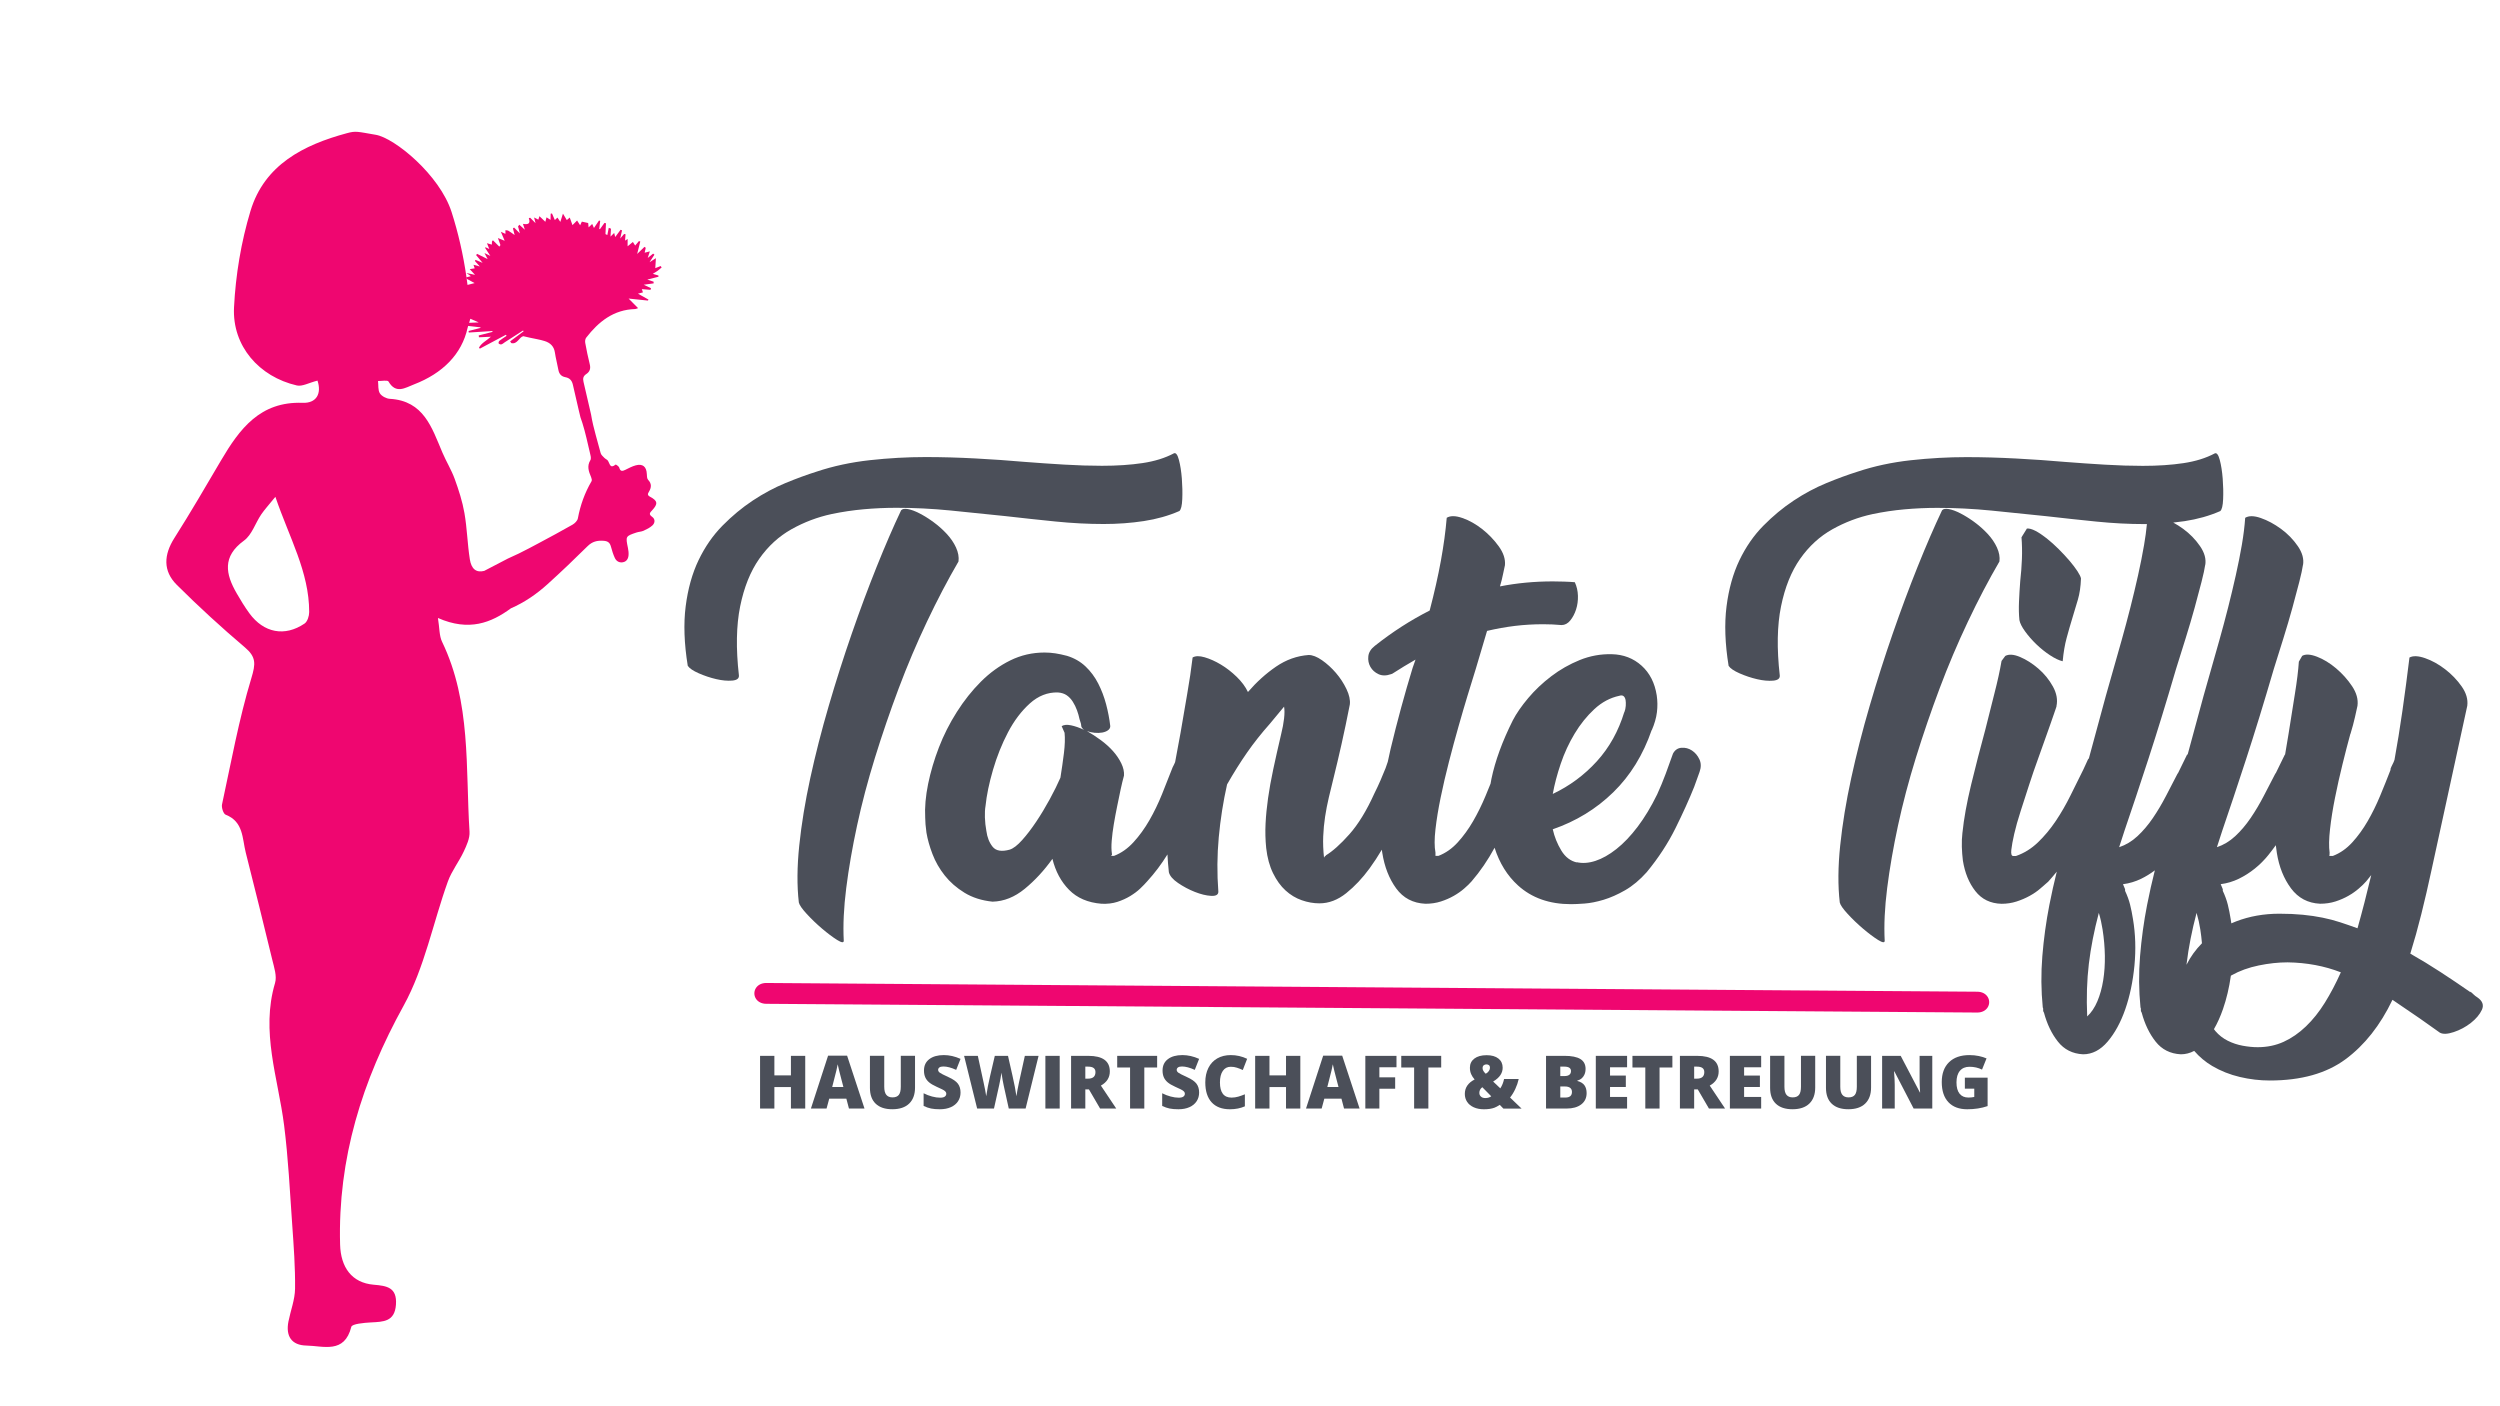 <?xml version="1.0" encoding="utf-8"?>
<!-- Generator: Adobe Illustrator 25.2.0, SVG Export Plug-In . SVG Version: 6.00 Build 0)  -->
<svg version="1.1" id="Ebene_1" xmlns="http://www.w3.org/2000/svg" xmlns:xlink="http://www.w3.org/1999/xlink" x="0px" y="0px"
	 viewBox="0 0 1366 768" style="enable-background:new 0 0 1366 768;" xml:space="preserve">
<style type="text/css">
	.st0{fill:#4B4F59;}
	.st1{fill:#EF0670;}
</style>
<g>
	<path class="st0" d="M471.92,278.26c5.91-0.53,11.89-0.8,17.95-0.8c9.69,0,19.54,0.49,29.54,1.48c10,0.99,20,2.01,30,3.07
		c9.24,1.06,18.37,2.04,27.38,2.95c9.01,0.91,17.76,1.36,26.25,1.36c7.57,0,14.88-0.53,21.93-1.6c7.04-1.07,13.52-2.9,19.43-5.49
		c0.91-0.76,1.44-2.94,1.59-6.52c0.15-3.59,0.07-7.32-0.23-11.22c-0.31-3.89-0.83-7.28-1.59-10.16c-0.76-2.88-1.67-4.09-2.73-3.64
		c-4.85,2.58-10.57,4.36-17.16,5.34c-6.59,0.99-13.98,1.48-22.16,1.48c-6.52,0-13.41-0.22-20.68-0.65
		c-7.27-0.43-14.62-0.94-22.04-1.52c-8.18-0.72-16.97-1.34-26.36-1.84c-9.39-0.5-18.48-0.76-27.27-0.76c-10,0-20.15,0.57-30.45,1.7
		c-10.3,1.14-20,3.22-29.09,6.25c-5.3,1.67-10.99,3.75-17.04,6.25c-6.06,2.5-12.01,5.68-17.84,9.54
		c-5.83,3.86-11.36,8.45-16.59,13.75c-5.23,5.3-9.58,11.59-13.07,18.86c-3.48,7.27-5.83,15.68-7.04,25.22
		c-1.21,9.54-0.83,20.38,1.14,32.5c0.91,1.36,2.92,2.73,6.02,4.09c3.11,1.36,6.29,2.43,9.54,3.18c3.26,0.76,6.17,1.02,8.75,0.8
		c2.57-0.23,3.78-1.17,3.64-2.84c-1.67-14.69-1.44-27.27,0.68-37.72c2.12-10.45,5.6-19.12,10.45-26.02
		c4.85-6.89,10.72-12.27,17.61-16.13c6.89-3.86,14.2-6.63,21.93-8.29C460.18,279.66,466.01,278.8,471.92,278.26z"/>
	<path class="st0" d="M523.73,306.78c0.3-2.42-0.15-4.96-1.36-7.61c-1.21-2.65-2.92-5.15-5.11-7.5c-2.2-2.35-4.58-4.47-7.16-6.36
		c-2.58-1.89-5.11-3.48-7.61-4.77c-2.5-1.29-4.66-2.08-6.48-2.39c-1.82-0.3-3.03-0.07-3.64,0.68c-4.24,8.94-8.67,19.17-13.29,30.68
		c-4.62,11.51-9.17,23.71-13.63,36.59c-4.47,12.88-8.67,26.06-12.61,39.54c-3.94,13.49-7.31,26.67-10.11,39.54
		c-2.8,12.88-4.81,25.15-6.02,36.81c-1.21,11.67-1.29,22.04-0.23,31.13c0.3,1.36,1.74,3.44,4.32,6.25c2.57,2.8,5.38,5.49,8.41,8.07
		c3.03,2.57,5.76,4.62,8.18,6.14c2.42,1.51,3.64,1.67,3.64,0.45c-0.45-8.49,0-18.1,1.36-28.86c1.36-10.75,3.33-22.12,5.91-34.09
		c2.57-11.97,5.83-24.31,9.77-37.04c3.94-12.73,8.26-25.34,12.95-37.84c4.69-12.5,9.85-24.66,15.45-36.47
		C512.07,327.91,517.82,316.93,523.73,306.78z"/>
	<path class="st0" d="M924.46,410.06c-1.74-1.14-3.64-1.63-5.68-1.48c-2.05,0.15-3.6,1.21-4.66,3.18
		c-1.21,3.49-2.54,7.16-3.98,11.02c-1.44,3.86-2.99,7.61-4.66,11.25c-3.33,6.82-6.9,12.73-10.68,17.72
		c-3.79,5-7.65,9.05-11.59,12.16c-3.94,3.11-7.77,5.27-11.48,6.48c-3.71,1.21-7.16,1.44-10.34,0.68l0.45,0.23
		c-3.64-0.76-6.55-2.95-8.75-6.59c-2.2-3.64-3.75-7.5-4.66-11.59c12.73-4.39,23.75-11.13,33.06-20.22
		c9.32-9.09,16.32-20.45,21.02-34.09v0.23c1.51-3.48,2.46-6.78,2.84-9.89c0.38-3.1,0.34-6.17-0.11-9.2
		c-1.06-6.82-3.83-12.23-8.29-16.25c-4.47-4.01-9.88-6.1-16.25-6.25c-6.06-0.15-11.89,0.91-17.5,3.18
		c-5.61,2.27-10.79,5.23-15.57,8.86c-4.77,3.64-8.98,7.61-12.61,11.93c-3.64,4.32-6.44,8.37-8.41,12.16
		c-5.76,11.51-9.66,22.2-11.7,32.04c-0.18,0.85-0.32,1.7-0.46,2.55c-0.88,2.2-1.79,4.41-2.72,6.65c-2.05,4.92-4.32,9.54-6.82,13.86
		c-2.5,4.32-5.3,8.18-8.41,11.59c-3.11,3.41-6.63,5.87-10.57,7.39h-1.59v-1.82c-0.61-3.18-0.61-7.42,0-12.73
		c0.6-5.3,1.55-11.1,2.84-17.38c1.29-6.28,2.8-12.8,4.54-19.54c1.74-6.74,3.48-13.18,5.23-19.32c1.74-6.14,3.37-11.7,4.89-16.7
		c1.51-5,2.73-8.94,3.64-11.82l0.91-2.95l6.14-20.68c5.15-1.21,10.23-2.12,15.23-2.73c5-0.6,10.15-0.91,15.45-0.91
		c1.67,0,3.33,0.04,5,0.11c1.67,0.08,3.33,0.19,5,0.34c1.82,0,3.41-0.83,4.77-2.5c1.36-1.67,2.42-3.67,3.18-6.02
		c0.76-2.35,1.1-4.85,1.02-7.5c-0.08-2.65-0.65-5.11-1.7-7.39c-1.52-0.15-3.52-0.26-6.02-0.34c-2.5-0.07-4.51-0.11-6.02-0.11
		c-10,0-19.62,0.91-28.86,2.73c0.76-2.57,1.32-4.85,1.7-6.82c0.38-1.97,0.72-3.56,1.02-4.77c0.3-3.33-0.83-6.78-3.41-10.34
		c-2.58-3.56-5.61-6.7-9.09-9.43c-3.49-2.73-7.08-4.73-10.79-6.02c-3.71-1.29-6.55-1.32-8.52-0.11c-0.61,7.27-1.67,15.08-3.18,23.41
		c-1.52,8.33-3.56,17.42-6.14,27.27c-10.45,5.3-20.45,11.74-30,19.32c-2.12,1.67-3.3,3.56-3.52,5.68c-0.23,2.12,0.15,4.05,1.14,5.79
		c0.99,1.74,2.46,3.07,4.43,3.98c1.97,0.91,4.24,0.91,6.82,0l0.68-0.23c2.12-1.36,4.24-2.69,6.36-3.98
		c2.12-1.29,4.24-2.53,6.36-3.75l-1.59,4.54c-4.4,14.39-8.41,29.16-12.04,44.31c-0.55,2.31-1.05,4.63-1.52,6.95l-1.21,3.5
		c-0.91,2.27-1.86,4.54-2.84,6.82c-0.99,2.27-2.08,4.62-3.3,7.04c-4.24,9.39-8.79,16.82-13.63,22.27
		c-4.85,5.45-9.17,9.32-12.95,11.59h0.23c-0.76,0.45-1.14,0.91-1.14,1.36c-0.45-4.24-0.61-8.18-0.45-11.82
		c0.15-3.64,0.49-7.19,1.02-10.68c0.53-3.48,1.21-7.01,2.05-10.57c0.83-3.56,1.78-7.46,2.84-11.7c1.21-4.85,2.57-10.64,4.09-17.38
		c1.51-6.74,3.03-13.97,4.54-21.7c0.3-2.42-0.31-5.23-1.82-8.41c-1.52-3.18-3.45-6.14-5.79-8.86c-2.35-2.73-4.89-5.03-7.61-6.93
		c-2.73-1.89-5.15-2.84-7.27-2.84c-6.36,0.45-12.31,2.58-17.84,6.36c-5.53,3.79-10.64,8.41-15.34,13.86
		c-1.36-2.88-3.41-5.64-6.14-8.29c-2.73-2.65-5.61-4.89-8.64-6.7c-3.03-1.82-5.99-3.14-8.86-3.98c-2.88-0.83-5.08-0.8-6.59,0.11
		c-0.76,6.36-1.74,12.99-2.95,19.88c-1.21,6.9-2.42,13.97-3.64,21.25c-1.05,5.38-2.03,10.72-2.97,16.04
		c-0.38,0.9-0.82,1.84-1.35,2.82c-1.82,4.7-3.75,9.58-5.79,14.66c-2.05,5.08-4.36,9.85-6.93,14.32c-2.58,4.47-5.45,8.45-8.64,11.93
		c-3.18,3.49-6.74,5.99-10.68,7.5h-1.59c0.45-0.45,0.6-0.83,0.45-1.14c-0.31-1.97-0.34-4.35-0.11-7.16c0.23-2.8,0.6-5.79,1.14-8.98
		c0.53-3.18,1.14-6.44,1.82-9.77c0.68-3.33,1.32-6.44,1.93-9.32c0.3-1.36,0.6-2.69,0.91-3.98c0.3-1.29,0.6-2.46,0.91-3.52
		c0.15-2.12-0.34-4.35-1.48-6.7c-1.14-2.35-2.65-4.58-4.54-6.7c-1.9-2.12-4.13-4.13-6.7-6.02c-2.58-1.89-5.08-3.52-7.5-4.89
		c1.21,0.45,2.57,0.76,4.09,0.91c1.51,0.15,2.92,0.11,4.2-0.11c1.29-0.23,2.35-0.64,3.18-1.25c0.83-0.6,1.25-1.36,1.25-2.27
		c-0.45-3.94-1.21-7.91-2.27-11.93c-1.06-4.01-2.5-7.8-4.32-11.36c-1.82-3.56-4.13-6.66-6.93-9.32c-2.8-2.65-6.17-4.58-10.11-5.79
		c-2.27-0.6-4.4-1.06-6.36-1.36c-1.97-0.3-3.94-0.45-5.91-0.45c-6.67,0-12.92,1.44-18.75,4.32c-5.83,2.88-11.17,6.74-16.02,11.59
		c-4.85,4.85-9.24,10.38-13.18,16.59c-3.94,6.21-7.19,12.65-9.77,19.32c-2.57,6.67-4.54,13.33-5.91,20
		c-1.36,6.67-1.89,12.8-1.59,18.41c0,2.12,0.23,4.85,0.68,8.18c0.61,3.64,1.7,7.54,3.29,11.7c1.59,4.17,3.83,8.07,6.7,11.7
		c2.88,3.64,6.48,6.78,10.79,9.43c4.32,2.65,9.43,4.28,15.34,4.89c6.21-0.15,12.08-2.5,17.61-7.04c5.53-4.54,10.57-10,15.11-16.36
		c1.67,6.82,4.69,12.46,9.09,16.93c4.39,4.47,10.3,7.01,17.72,7.61c3.18,0.15,6.06-0.19,8.64-1.02c2.57-0.83,4.92-1.9,7.04-3.18
		c2.12-1.29,3.94-2.65,5.45-4.09c1.51-1.44,2.8-2.76,3.86-3.98c4.13-4.52,7.81-9.42,11.05-14.68c0.15,3.18,0.41,6.41,0.77,9.68
		c0.45,1.97,2.12,3.94,5,5.91c2.88,1.97,5.94,3.6,9.2,4.89c3.26,1.29,6.21,2.01,8.86,2.16c2.65,0.15,3.98-0.61,3.98-2.27
		c-0.76-10-0.68-19.92,0.23-29.77c0.91-9.85,2.42-19.46,4.54-28.86c3.64-6.36,7.27-12.16,10.91-17.38
		c3.64-5.23,7.8-10.49,12.5-15.79l7.73-9.32c0.3,1.67,0.3,3.83,0,6.48c-0.31,2.65-0.83,5.49-1.59,8.52
		c-1.67,7.12-3.11,13.52-4.32,19.2c-1.21,5.68-2.16,10.95-2.84,15.79c-0.68,4.85-1.14,9.47-1.36,13.86
		c-0.23,4.4-0.11,8.86,0.34,13.41c0.6,5.3,1.85,9.88,3.75,13.75c1.89,3.86,4.16,7.01,6.82,9.43c2.65,2.42,5.6,4.2,8.86,5.34
		c3.26,1.14,6.48,1.7,9.66,1.7c5.15,0,10.03-1.86,14.66-5.57c4.62-3.71,8.86-8.22,12.73-13.52c2.44-3.35,4.66-6.76,6.7-10.22
		c0.07,0.53,0.13,1.08,0.23,1.59c1.21,7.73,3.75,14.24,7.61,19.54c3.86,5.3,9.2,8.1,16.02,8.41c3.03,0,5.83-0.42,8.41-1.25
		c2.57-0.83,4.92-1.86,7.04-3.07c2.12-1.21,4.01-2.53,5.68-3.98c1.67-1.44,3.03-2.76,4.09-3.98c4.65-5.39,8.83-11.51,12.54-18.33
		c2.67,8.4,6.93,15.27,12.8,20.6c7.5,6.82,17.16,10.23,28.97,10.23c1.82,0,4.28-0.11,7.39-0.34c3.1-0.23,6.55-0.91,10.34-2.04
		c3.78-1.14,7.73-2.88,11.82-5.23c4.09-2.35,8.03-5.64,11.82-9.89c6.36-7.73,11.59-15.71,15.68-23.97
		c4.09-8.26,7.5-15.79,10.23-22.61l2.95-8.18c0.91-2.57,0.87-4.89-0.11-6.93C927.56,412.79,926.2,411.2,924.46,410.06z
		 M852.77,417.33c1.97-5.83,4.51-11.32,7.61-16.47c3.1-5.15,6.7-9.62,10.79-13.41c4.09-3.78,8.64-6.21,13.63-7.27
		c1.82-0.6,2.95,0.15,3.41,2.27c0.15,0.91,0.19,1.97,0.11,3.18c-0.08,1.21-0.34,2.43-0.8,3.64v-0.23
		c-3.18,10.45-8.18,19.43-15,26.93c-6.82,7.5-14.85,13.45-24.09,17.84C849.36,428.66,850.8,423.17,852.77,417.33z M585.2,396.31
		c-2.2-0.45-3.9-0.3-5.11,0.45l1.59,3.64c0.3,3.03,0.19,6.7-0.34,11.02c-0.53,4.32-1.18,8.83-1.93,13.52
		c-1.52,3.49-3.45,7.39-5.79,11.7c-2.35,4.32-4.81,8.41-7.39,12.27c-2.58,3.86-5.15,7.24-7.73,10.11c-2.58,2.88-4.85,4.62-6.82,5.23
		c-4.4,1.21-7.5,0.68-9.32-1.59c-1.82-2.27-2.95-5.15-3.41-8.64c-0.45-2.42-0.72-4.89-0.8-7.39c-0.08-2.5,0.04-4.58,0.34-6.25
		c0.6-5.91,1.97-12.5,4.09-19.77c2.12-7.27,4.85-14.09,8.18-20.45c3.33-6.36,7.31-11.62,11.93-15.79c4.62-4.16,9.73-6.17,15.34-6.02
		c1.97,0.15,3.6,0.68,4.89,1.59c1.29,0.91,2.39,2.08,3.29,3.52c0.91,1.44,1.67,2.99,2.27,4.66c0.6,1.67,1.06,3.26,1.36,4.77
		c0.15,0.61,0.34,1.21,0.57,1.82c0.23,0.61,0.34,1.14,0.34,1.59c0,0.91,0.53,1.74,1.59,2.5C589.78,397.6,587.39,396.77,585.2,396.31
		z"/>
	<path class="st0" d="M1092.5,306.78c0.3-2.42-0.15-4.96-1.36-7.61c-1.21-2.65-2.92-5.15-5.11-7.5c-2.2-2.35-4.58-4.47-7.16-6.36
		c-2.58-1.89-5.11-3.48-7.61-4.77c-2.5-1.29-4.66-2.08-6.48-2.39c-1.82-0.3-3.03-0.07-3.64,0.68c-4.24,8.94-8.67,19.17-13.29,30.68
		c-4.62,11.51-9.17,23.71-13.63,36.59c-4.47,12.88-8.67,26.06-12.61,39.54c-3.94,13.49-7.31,26.67-10.11,39.54
		c-2.8,12.88-4.81,25.15-6.02,36.81c-1.21,11.67-1.29,22.04-0.23,31.13c0.3,1.36,1.74,3.44,4.32,6.25c2.57,2.8,5.38,5.49,8.41,8.07
		c3.03,2.57,5.76,4.62,8.18,6.14c2.42,1.51,3.64,1.67,3.64,0.45c-0.45-8.49,0-18.1,1.36-28.86c1.36-10.75,3.33-22.12,5.91-34.09
		c2.57-11.97,5.83-24.31,9.77-37.04c3.94-12.73,8.26-25.34,12.95-37.84c4.69-12.5,9.85-24.66,15.45-36.47
		C1080.83,327.91,1086.59,316.93,1092.5,306.78z"/>
	<path class="st0" d="M1103.86,317.46c-0.31,3.94-0.53,7.73-0.68,11.36c-0.15,3.64-0.08,6.97,0.23,10c0.3,1.67,1.32,3.71,3.07,6.14
		c1.74,2.42,3.79,4.77,6.14,7.04c2.35,2.27,4.85,4.28,7.5,6.02c2.65,1.74,4.96,2.84,6.93,3.29c0.45-4.85,1.17-9.09,2.16-12.73
		c0.98-3.64,2.01-7.19,3.07-10.68c1.06-3.48,2.08-6.89,3.07-10.23c0.98-3.33,1.55-7.19,1.7-11.59c-0.15-0.91-0.8-2.23-1.93-3.98
		c-1.14-1.74-2.58-3.64-4.32-5.68c-1.74-2.05-3.71-4.16-5.91-6.36c-2.2-2.19-4.4-4.16-6.59-5.91c-2.2-1.74-4.24-3.1-6.14-4.09
		c-1.9-0.98-3.45-1.4-4.66-1.25l-2.95,4.77c0.3,3.79,0.38,7.73,0.23,11.82C1104.61,309.51,1104.31,313.52,1103.86,317.46z"/>
	<path class="st0" d="M1353.58,544.93c-0.76-0.45-1.44-0.99-2.05-1.59c-0.61-0.61-1.21-1.14-1.82-1.59l0.23,0.45
		c-5.45-3.79-10.91-7.46-16.36-11.02c-5.45-3.56-10.99-6.93-16.59-10.11c2.12-6.82,4.13-14.01,6.02-21.59
		c1.89-7.58,3.75-15.6,5.57-24.09l19.54-89.76c0.45-3.48-0.57-7.01-3.07-10.57c-2.5-3.56-5.53-6.7-9.09-9.43
		c-3.56-2.73-7.2-4.73-10.91-6.02c-3.71-1.29-6.55-1.4-8.52-0.34c-1.21,10-2.5,19.73-3.86,29.2c-1.36,9.47-2.81,18.37-4.32,26.7
		c-0.31,0.91-0.68,1.78-1.14,2.61c-0.45,0.83-0.83,1.7-1.14,2.61h0.23c-1.82,4.7-3.75,9.51-5.79,14.43
		c-2.05,4.92-4.32,9.54-6.82,13.86c-2.5,4.32-5.3,8.18-8.41,11.59c-3.11,3.41-6.63,5.87-10.57,7.39h-2.04c0.15,0,0.23-0.6,0.23-1.82
		c-0.45-3.18-0.38-7.46,0.23-12.84c0.6-5.38,1.51-11.1,2.73-17.16c1.21-6.06,2.57-12.16,4.09-18.29c1.51-6.14,2.95-11.7,4.32-16.7
		v0.23c1.06-3.48,1.89-6.59,2.5-9.32c0.6-2.73,1.06-4.77,1.36-6.14c0.45-3.48-0.53-7.04-2.95-10.68c-2.43-3.64-5.34-6.89-8.75-9.77
		c-3.41-2.88-6.9-5-10.45-6.36c-3.56-1.36-6.25-1.51-8.07-0.45l-1.82,3.18c-0.31,4.7-1.02,10.57-2.16,17.61
		c-1.14,7.04-2.31,14.43-3.52,22.16c-0.63,3.62-1.23,7.27-1.83,10.93c-0.08,0.06-0.15,0.13-0.21,0.21l-5,10.23v-0.23
		c-2.12,4.09-4.28,8.26-6.48,12.5c-2.2,4.24-4.58,8.26-7.16,12.04c-2.58,3.79-5.38,7.08-8.41,9.89c-3.03,2.8-6.36,4.81-10,6.02
		l2.95-9.09c3.94-11.51,8.26-24.46,12.95-38.86c4.69-14.39,9.77-30.9,15.22-49.54c1.67-5.3,3.41-10.87,5.23-16.7
		c1.82-5.83,3.44-11.36,4.89-16.59c1.44-5.23,2.69-9.92,3.75-14.09c1.06-4.16,1.74-7.31,2.04-9.43v0.23
		c0.6-3.33-0.34-6.82-2.84-10.45c-2.5-3.64-5.57-6.78-9.2-9.43c-3.64-2.65-7.31-4.62-11.02-5.91c-3.71-1.29-6.55-1.32-8.52-0.11
		c-0.31,4.54-0.91,9.47-1.82,14.77c-0.91,5.3-2.01,10.83-3.3,16.59c-1.29,5.76-2.69,11.63-4.2,17.61
		c-1.52,5.99-3.11,11.93-4.77,17.84l-8.64,30.45l-8.67,31.94c-0.17,0.08-0.31,0.19-0.42,0.33l-5,10.23v-0.23
		c-2.12,4.09-4.28,8.26-6.48,12.5c-2.2,4.24-4.58,8.26-7.16,12.04c-2.58,3.79-5.38,7.08-8.41,9.89c-3.03,2.8-6.36,4.81-10,6.02
		l2.95-9.09c3.94-11.51,8.26-24.46,12.95-38.86c4.69-14.39,9.77-30.9,15.22-49.54c1.67-5.3,3.41-10.87,5.23-16.7
		c1.82-5.83,3.44-11.36,4.89-16.59c1.44-5.23,2.69-9.92,3.75-14.09c1.06-4.16,1.74-7.31,2.04-9.43v0.23
		c0.6-3.33-0.34-6.82-2.84-10.45c-2.5-3.64-5.57-6.78-9.2-9.43c-1.8-1.31-3.61-2.45-5.42-3.43c2.1-0.22,4.18-0.47,6.23-0.78
		c7.04-1.07,13.52-2.9,19.43-5.49c0.91-0.76,1.44-2.94,1.59-6.52c0.15-3.59,0.07-7.32-0.23-11.22c-0.31-3.89-0.83-7.28-1.59-10.16
		c-0.76-2.88-1.67-4.09-2.73-3.64c-4.85,2.58-10.57,4.36-17.16,5.34c-6.59,0.99-13.98,1.48-22.16,1.48
		c-6.52,0-13.41-0.22-20.68-0.65c-7.27-0.43-14.62-0.94-22.04-1.52c-8.18-0.72-16.97-1.34-26.36-1.84
		c-9.39-0.5-18.48-0.76-27.27-0.76c-10,0-20.15,0.57-30.45,1.7c-10.3,1.14-20,3.22-29.09,6.25c-5.3,1.67-10.99,3.75-17.04,6.25
		c-6.06,2.5-12.01,5.68-17.84,9.54c-5.83,3.86-11.36,8.45-16.59,13.75c-5.23,5.3-9.58,11.59-13.07,18.86
		c-3.48,7.27-5.83,15.68-7.04,25.22c-1.21,9.54-0.83,20.38,1.14,32.5c0.91,1.36,2.92,2.73,6.02,4.09c3.11,1.36,6.29,2.43,9.54,3.18
		c3.26,0.76,6.17,1.02,8.75,0.8c2.57-0.23,3.79-1.17,3.64-2.84c-1.67-14.69-1.44-27.27,0.68-37.72c2.12-10.45,5.6-19.12,10.45-26.02
		c4.85-6.89,10.72-12.27,17.61-16.13c6.89-3.86,14.2-6.63,21.93-8.29c5.76-1.21,11.59-2.08,17.5-2.61c5.91-0.53,11.89-0.8,17.95-0.8
		c9.69,0,19.54,0.49,29.54,1.48c10,0.99,20,2.01,30,3.07c9.24,1.06,18.37,2.04,27.38,2.95c9.01,0.91,17.76,1.36,26.25,1.36
		c0.44,0,0.87-0.02,1.31-0.02c-0.34,3.58-0.85,7.37-1.54,11.39c-0.91,5.3-2.01,10.83-3.29,16.59c-1.29,5.76-2.69,11.63-4.2,17.61
		c-1.52,5.99-3.11,11.93-4.77,17.84l-8.64,30.45l-9.28,34.21c-0.2,0.14-0.37,0.32-0.49,0.56l-2.5,5.45
		c-2.27,4.54-4.62,9.28-7.04,14.2c-2.43,4.92-5.11,9.58-8.07,13.98c-2.95,4.4-6.21,8.29-9.77,11.7c-3.56,3.41-7.54,5.87-11.93,7.39
		H1100c-0.91,0-1.25-1.1-1.02-3.3c0.23-2.19,0.76-5.11,1.59-8.75c0.83-3.64,2.01-7.8,3.52-12.5c1.51-4.69,3.07-9.5,4.66-14.43
		c1.59-4.92,3.26-9.77,5-14.54c1.74-4.77,3.3-9.13,4.66-13.07c0.6-1.67,1.25-3.48,1.93-5.45c0.68-1.97,1.29-3.71,1.82-5.23
		c0.53-1.51,0.94-2.73,1.25-3.64c0.3-0.91,0.38-1.21,0.23-0.91c0.76-3.48,0.11-7.08-1.93-10.79c-2.05-3.71-4.7-6.97-7.95-9.77
		c-3.26-2.8-6.59-4.92-10-6.36c-3.41-1.44-6.1-1.63-8.07-0.57l-2.04,2.73c-0.91,5.3-2.2,11.17-3.86,17.61
		c-1.67,6.44-3.33,13.07-5,19.88c-2.73,10-5.3,20-7.73,30c-2.42,10-4.01,18.79-4.77,26.36v-0.23c-0.3,2.73-0.42,5.38-0.34,7.95
		c0.08,2.58,0.27,5.08,0.57,7.5c1.06,6.67,3.33,12.24,6.82,16.7c3.49,4.47,8.26,6.78,14.32,6.93c2.88,0,5.6-0.42,8.18-1.25
		c2.57-0.83,4.96-1.86,7.16-3.07c2.19-1.21,4.13-2.53,5.79-3.98c1.67-1.44,3.1-2.69,4.32-3.75c1.6-1.77,3.17-3.61,4.72-5.51
		c-1.5,6.03-2.86,12.07-4.04,18.12c-1.82,9.32-3.1,18.67-3.86,28.06c-0.76,9.39-0.68,18.71,0.23,27.95c0,0.15,0.04,0.26,0.11,0.34
		c0.08,0.07,0.11,0.19,0.11,0.34v1.36l0.45,0.91c1.67,6.21,4.2,11.48,7.61,15.79c3.41,4.32,7.99,6.63,13.75,6.93
		c5,0,9.47-2.31,13.41-6.93c3.94-4.62,7.16-10.53,9.66-17.72c2.5-7.2,4.16-15.15,5-23.86c0.83-8.71,0.57-17.16-0.8-25.34
		c-0.45-2.88-0.99-5.53-1.59-7.95c-0.61-2.42-1.52-4.92-2.73-7.5v-0.91l-1.14-2.73c3.48-0.45,6.78-1.44,9.89-2.95
		c2.64-1.29,5.14-2.84,7.51-4.62c-1.57,6.26-2.99,12.53-4.22,18.83c-1.82,9.32-3.1,18.67-3.86,28.06
		c-0.76,9.39-0.68,18.71,0.23,27.95c0,0.15,0.04,0.26,0.11,0.34c0.08,0.07,0.11,0.19,0.11,0.34v1.36l0.45,0.91
		c1.67,6.21,4.2,11.48,7.61,15.79c3.41,4.32,7.99,6.63,13.75,6.93c2.58,0,5.02-0.63,7.32-1.86c2.84,3.28,6.11,6.03,9.83,8.23
		c4.62,2.73,9.66,4.73,15.11,6.02c5.45,1.29,10.91,1.93,16.36,1.93c17.12,0,30.9-3.86,41.36-11.59
		c10.45-7.73,19.01-18.56,25.68-32.5l15,10.23l10.91,7.73c1.67,0.91,4.2,0.8,7.61-0.34c3.41-1.14,6.51-2.8,9.32-5
		c2.8-2.2,4.81-4.58,6.02-7.16C1357.29,549.17,1356.46,546.89,1353.58,544.93z M1149.19,535.61c-0.68,4.24-1.74,8.07-3.18,11.48
		c-1.44,3.41-3.29,6.17-5.57,8.29c-0.45-10.3-0.15-19.88,0.91-28.75c1.06-8.86,2.88-18.14,5.45-27.84c0.91,3.03,1.59,6.06,2.05,9.09
		c0.76,4.85,1.17,9.62,1.25,14.32C1150.17,526.9,1149.87,531.37,1149.19,535.61z M1202.25,507.89c0.39,2.52,0.69,5.03,0.9,7.51
		c-3.46,3.49-6.27,7.41-8.45,11.75c0.02-0.17,0.04-0.35,0.06-0.52c1.06-8.86,2.88-18.14,5.45-27.84
		C1201.11,501.83,1201.79,504.86,1202.25,507.89z M1270.3,547.88c-3.11,5-6.55,9.32-10.34,12.95c-3.79,3.64-7.84,6.44-12.16,8.41
		c-4.32,1.97-9.05,2.95-14.2,2.95c-2.57,0-5.3-0.27-8.18-0.8c-2.88-0.53-5.6-1.44-8.18-2.73c-2.57-1.29-4.81-3.03-6.7-5.23
		c-0.3-0.35-0.58-0.72-0.84-1.1c1.87-3.24,3.52-6.88,4.93-10.94c1.95-5.62,3.39-11.71,4.32-18.26c0.15-0.09,0.29-0.18,0.44-0.26
		c4.32-2.42,9.24-4.2,14.77-5.34c5.53-1.14,10.79-1.7,15.79-1.7c10.45,0.15,20.15,1.97,29.09,5.45
		C1276.32,537.35,1273.4,542.88,1270.3,547.88z M1288.14,507.21c-3.33-1.21-6.52-2.31-9.54-3.3c-3.03-0.99-6.21-1.82-9.54-2.5
		c-3.33-0.68-6.93-1.21-10.79-1.59c-3.86-0.38-8.14-0.57-12.84-0.57c-8.48,0-16.36,1.4-23.63,4.2c-0.88,0.34-1.75,0.7-2.6,1.07
		c-0.11-0.78-0.22-1.55-0.35-2.32c-0.45-2.88-0.99-5.53-1.59-7.95c-0.61-2.42-1.52-4.92-2.73-7.5v-0.91l-1.14-2.73
		c3.48-0.45,6.78-1.44,9.89-2.95c3.1-1.51,6.02-3.37,8.75-5.57c2.73-2.19,5.19-4.66,7.39-7.39c1.44-1.79,2.8-3.59,4.08-5.38
		c0.15,1.51,0.34,2.93,0.57,4.25c1.21,7.58,3.79,14.01,7.73,19.32c3.94,5.3,9.24,8.1,15.91,8.41c3.03,0,5.83-0.42,8.41-1.25
		c2.57-0.83,4.92-1.86,7.04-3.07c2.12-1.21,4.01-2.53,5.68-3.98c1.67-1.44,3.03-2.76,4.09-3.98l2.73-3.41
		C1293.21,488.42,1290.71,498.12,1288.14,507.21z"/>
</g>
<path class="st1" d="M1086.19,544.92c-1.09-1.92-3.2-3.03-5.8-3.05l-661.64-4.77c-0.02,0-0.04,0-0.07,0c-2.56,0-4.66,1.08-5.76,2.96
	c-0.97,1.65-0.98,3.71-0.04,5.37c1.09,1.92,3.2,3.03,5.8,3.05l661.64,4.77c0.02,0,0.04,0,0.07,0c2.56,0,4.66-1.08,5.76-2.96
	C1087.12,548.65,1087.13,546.59,1086.19,544.92z"/>
<g>
	<path class="st0" d="M439.98,605.71h-7.82v-11.74h-9.04v11.74h-7.82v-28.79h7.82v10.67h9.04v-10.67h7.82V605.71z"/>
	<path class="st0" d="M463.87,605.71l-1.42-5.4h-9.36l-1.46,5.4h-8.55l9.39-28.91h10.38l9.51,28.91H463.87z M460.83,593.93
		l-1.24-4.73c-0.29-1.05-0.64-2.41-1.05-4.08c-0.41-1.67-0.69-2.86-0.82-3.58c-0.12,0.67-0.35,1.77-0.7,3.31
		c-0.35,1.54-1.12,4.56-2.31,9.08H460.83z"/>
	<path class="st0" d="M499.97,576.91v17.33c0,3.77-1.07,6.69-3.2,8.75c-2.13,2.07-5.21,3.1-9.23,3.1c-3.93,0-6.94-1-9.05-3.01
		c-2.11-2.01-3.16-4.9-3.16-8.67v-17.51h7.82v16.9c0,2.04,0.38,3.51,1.14,4.43c0.76,0.92,1.88,1.38,3.37,1.38
		c1.59,0,2.74-0.46,3.46-1.37c0.72-0.91,1.07-2.41,1.07-4.48v-16.86H499.97z"/>
	<path class="st0" d="M524.84,596.96c0,1.79-0.45,3.37-1.36,4.76c-0.91,1.39-2.21,2.46-3.92,3.23c-1.71,0.77-3.71,1.15-6.01,1.15
		c-1.92,0-3.53-0.13-4.83-0.4c-1.3-0.27-2.65-0.74-4.06-1.41v-6.93c1.48,0.76,3.03,1.36,4.63,1.78c1.6,0.43,3.07,0.64,4.41,0.64
		c1.16,0,2-0.2,2.54-0.6c0.54-0.4,0.81-0.92,0.81-1.55c0-0.39-0.11-0.74-0.33-1.03c-0.22-0.3-0.56-0.59-1.04-0.9
		c-0.48-0.3-1.76-0.92-3.83-1.85c-1.88-0.85-3.29-1.68-4.22-2.48c-0.94-0.8-1.63-1.72-2.09-2.76c-0.45-1.04-0.68-2.26-0.68-3.68
		c0-2.65,0.96-4.72,2.9-6.2c1.93-1.48,4.58-2.23,7.96-2.23c2.98,0,6.02,0.69,9.12,2.07l-2.38,6.01c-2.69-1.23-5.02-1.85-6.97-1.85
		c-1.01,0-1.75,0.18-2.21,0.53c-0.46,0.35-0.69,0.79-0.69,1.32c0,0.56,0.29,1.07,0.88,1.52c0.58,0.45,2.17,1.26,4.76,2.44
		c2.48,1.12,4.2,2.31,5.17,3.59C524.36,593.41,524.84,595.02,524.84,596.96z"/>
	<path class="st0" d="M560.39,605.71h-9.2l-2.76-12.55c-0.13-0.53-0.34-1.57-0.62-3.13c-0.28-1.56-0.49-2.87-0.62-3.92
		c-0.11,0.85-0.28,1.91-0.51,3.18c-0.24,1.27-0.47,2.43-0.7,3.5c-0.23,1.06-1.19,5.37-2.87,12.92h-9.2l-7.13-28.79h7.5l3.13,14.44
		c0.71,3.19,1.19,5.73,1.46,7.62c0.17-1.34,0.48-3.16,0.92-5.46c0.44-2.3,0.85-4.2,1.23-5.71l2.54-10.89h7.21l2.46,10.89
		c0.42,1.75,0.85,3.76,1.28,6.05c0.43,2.28,0.72,3.99,0.87,5.12c0.17-1.46,0.64-3.98,1.4-7.58l3.19-14.48h7.5L560.39,605.71z"/>
	<path class="st0" d="M571.2,605.71v-28.79h7.82v28.79H571.2z"/>
	<path class="st0" d="M593.02,595.23v10.48h-7.78v-28.79h9.43c7.83,0,11.74,2.84,11.74,8.51c0,3.34-1.63,5.92-4.88,7.74l8.39,12.55
		h-8.82l-6.11-10.48H593.02z M593.02,589.38h1.46c2.72,0,4.08-1.2,4.08-3.6c0-1.98-1.33-2.97-4-2.97h-1.54V589.38z"/>
	<path class="st0" d="M625.25,605.71h-7.78v-22.43h-7.03v-6.36h21.82v6.36h-7.01V605.71z"/>
	<path class="st0" d="M655.2,596.96c0,1.79-0.45,3.37-1.36,4.76c-0.91,1.39-2.21,2.46-3.92,3.23c-1.71,0.77-3.71,1.15-6.01,1.15
		c-1.92,0-3.53-0.13-4.83-0.4c-1.3-0.27-2.65-0.74-4.06-1.41v-6.93c1.48,0.76,3.03,1.36,4.63,1.78c1.6,0.43,3.07,0.64,4.41,0.64
		c1.16,0,2-0.2,2.54-0.6c0.54-0.4,0.81-0.92,0.81-1.55c0-0.39-0.11-0.74-0.33-1.03c-0.22-0.3-0.56-0.59-1.04-0.9
		c-0.48-0.3-1.76-0.92-3.83-1.85c-1.88-0.85-3.29-1.68-4.22-2.48c-0.94-0.8-1.63-1.72-2.09-2.76c-0.45-1.04-0.68-2.26-0.68-3.68
		c0-2.65,0.96-4.72,2.9-6.2c1.93-1.48,4.58-2.23,7.96-2.23c2.98,0,6.02,0.69,9.12,2.07l-2.38,6.01c-2.69-1.23-5.02-1.85-6.97-1.85
		c-1.01,0-1.75,0.18-2.21,0.53c-0.46,0.35-0.69,0.79-0.69,1.32c0,0.56,0.29,1.07,0.88,1.52c0.58,0.45,2.17,1.26,4.76,2.44
		c2.48,1.12,4.2,2.31,5.17,3.59C654.72,593.41,655.2,595.02,655.2,596.96z"/>
	<path class="st0" d="M672.47,582.88c-1.85,0-3.3,0.76-4.33,2.27c-1.04,1.52-1.56,3.61-1.56,6.27c0,5.54,2.11,8.31,6.32,8.31
		c1.27,0,2.51-0.18,3.7-0.53c1.19-0.35,2.4-0.78,3.6-1.28v6.58c-2.4,1.06-5.12,1.6-8.15,1.6c-4.35,0-7.68-1.26-10-3.78
		c-2.32-2.52-3.48-6.16-3.48-10.93c0-2.98,0.56-5.6,1.68-7.86c1.12-2.26,2.74-3.99,4.84-5.21c2.11-1.21,4.59-1.82,7.43-1.82
		c3.11,0,6.09,0.68,8.92,2.03l-2.38,6.13c-1.06-0.5-2.13-0.92-3.19-1.26C674.84,583.05,673.7,582.88,672.47,582.88z"/>
	<path class="st0" d="M710.5,605.71h-7.82v-11.74h-9.04v11.74h-7.82v-28.79h7.82v10.67h9.04v-10.67h7.82V605.71z"/>
	<path class="st0" d="M734.39,605.71l-1.42-5.4h-9.36l-1.46,5.4h-8.55l9.39-28.91h10.38l9.51,28.91H734.39z M731.36,593.93
		l-1.24-4.73c-0.29-1.05-0.64-2.41-1.05-4.08c-0.41-1.67-0.69-2.86-0.82-3.58c-0.12,0.67-0.35,1.77-0.7,3.31
		c-0.35,1.54-1.12,4.56-2.31,9.08H731.36z"/>
	<path class="st0" d="M753.68,605.71h-7.66v-28.79h17.02v6.24h-9.35v5.49h8.63v6.24h-8.63V605.71z"/>
	<path class="st0" d="M780.46,605.71h-7.78v-22.43h-7.03v-6.36h21.82v6.36h-7.01V605.71z"/>
	<path class="st0" d="M821.43,605.71l-1.95-2.01c-1.18,0.75-2.15,1.26-2.91,1.55c-0.76,0.28-1.6,0.5-2.54,0.64
		c-0.94,0.14-2.01,0.22-3.22,0.22c-2.07,0-3.91-0.35-5.5-1.06c-1.6-0.71-2.82-1.7-3.66-2.97c-0.85-1.27-1.27-2.72-1.27-4.35
		c0-3.44,1.79-6.07,5.36-7.9c-0.81-0.92-1.45-1.89-1.9-2.92c-0.45-1.03-0.68-2.2-0.68-3.5c0-2.1,0.81-3.77,2.43-5
		c1.62-1.23,3.85-1.85,6.69-1.85c2.77,0,4.93,0.61,6.47,1.84c1.54,1.23,2.31,2.9,2.31,5.01c0,1.46-0.42,2.81-1.25,4.05
		c-0.83,1.24-2.15,2.41-3.95,3.5l3.92,3.72c0.98-1.51,1.67-3.22,2.05-5.12h8c-0.39,1.81-1.01,3.63-1.86,5.45
		c-0.85,1.82-1.8,3.38-2.87,4.68l6.3,6.05H821.43z M808.31,597.16c0,0.83,0.3,1.5,0.89,2.03c0.59,0.53,1.37,0.79,2.34,0.79
		c0.75,0,1.4-0.1,1.97-0.3c0.56-0.2,1-0.42,1.3-0.67l-4.88-4.96C808.85,594.85,808.31,595.89,808.31,597.16z M814.12,583.39
		c0-0.64-0.19-1.11-0.56-1.39c-0.37-0.28-0.84-0.42-1.41-0.42c-0.55,0-1.03,0.16-1.45,0.49c-0.41,0.33-0.62,0.85-0.62,1.58
		c0,0.98,0.58,2,1.73,3.05c0.75-0.42,1.32-0.92,1.71-1.51C813.92,584.61,814.12,584.01,814.12,583.39z"/>
	<path class="st0" d="M844.76,576.91h10.04c3.91,0,6.82,0.58,8.71,1.74c1.9,1.16,2.85,2.97,2.85,5.43c0,1.61-0.41,2.99-1.24,4.14
		c-0.83,1.14-1.92,1.88-3.27,2.21v0.2c1.79,0.47,3.08,1.26,3.88,2.36c0.8,1.1,1.2,2.53,1.2,4.29c0,2.61-0.98,4.67-2.94,6.17
		c-1.96,1.5-4.64,2.26-8.03,2.26h-11.21V576.91z M852.54,587.96h2.34c1.12,0,1.98-0.23,2.59-0.69c0.61-0.46,0.92-1.14,0.92-2.05
		c0-1.61-1.22-2.42-3.66-2.42h-2.19V587.96z M852.54,593.65v6.05h2.74c2.43,0,3.64-1.02,3.64-3.07c0-0.96-0.32-1.69-0.97-2.21
		c-0.65-0.51-1.59-0.77-2.83-0.77H852.54z"/>
	<path class="st0" d="M889.04,605.71h-17.09v-28.79h17.09v6.24h-9.32v4.53h8.63v6.24h-8.63v5.44h9.32V605.71z"/>
	<path class="st0" d="M906.78,605.71H899v-22.43h-7.03v-6.36h21.82v6.36h-7.01V605.71z"/>
	<path class="st0" d="M925.69,595.23v10.48h-7.78v-28.79h9.43c7.83,0,11.74,2.84,11.74,8.51c0,3.34-1.63,5.92-4.88,7.74l8.39,12.55
		h-8.82l-6.11-10.48H925.69z M925.69,589.38h1.46c2.72,0,4.08-1.2,4.08-3.6c0-1.98-1.33-2.97-4-2.97h-1.54V589.38z"/>
	<path class="st0" d="M962.3,605.71h-17.09v-28.79h17.09v6.24h-9.32v4.53h8.63v6.24h-8.63v5.44h9.32V605.71z"/>
	<path class="st0" d="M991.83,576.91v17.33c0,3.77-1.07,6.69-3.2,8.75c-2.13,2.07-5.21,3.1-9.23,3.1c-3.93,0-6.94-1-9.05-3.01
		c-2.11-2.01-3.16-4.9-3.16-8.67v-17.51h7.82v16.9c0,2.04,0.38,3.51,1.14,4.43c0.76,0.92,1.88,1.38,3.37,1.38
		c1.59,0,2.74-0.46,3.46-1.37c0.72-0.91,1.07-2.41,1.07-4.48v-16.86H991.83z"/>
	<path class="st0" d="M1022.35,576.91v17.33c0,3.77-1.07,6.69-3.2,8.75c-2.13,2.07-5.21,3.1-9.23,3.1c-3.93,0-6.94-1-9.05-3.01
		c-2.11-2.01-3.16-4.9-3.16-8.67v-17.51h7.82v16.9c0,2.04,0.38,3.51,1.14,4.43c0.76,0.92,1.88,1.38,3.37,1.38
		c1.59,0,2.74-0.46,3.46-1.37c0.72-0.91,1.07-2.41,1.07-4.48v-16.86H1022.35z"/>
	<path class="st0" d="M1055.81,605.71h-10.2l-10.52-20.29h-0.18c0.25,3.19,0.37,5.63,0.37,7.31v12.98h-6.89v-28.79h10.16
		l10.48,20.01h0.12c-0.18-2.9-0.28-5.23-0.28-6.99v-13.02h6.93V605.71z"/>
	<path class="st0" d="M1073.6,588.85h12.43v15.52c-3.37,1.16-7.08,1.73-11.13,1.73c-4.44,0-7.87-1.29-10.29-3.86
		c-2.42-2.57-3.63-6.24-3.63-11.01c0-4.65,1.33-8.26,3.98-10.85c2.65-2.59,6.37-3.88,11.15-3.88c1.81,0,3.52,0.17,5.13,0.51
		c1.61,0.34,3.01,0.77,4.2,1.3l-2.46,6.11c-2.07-1.02-4.35-1.54-6.83-1.54c-2.27,0-4.03,0.74-5.27,2.22
		c-1.24,1.48-1.86,3.59-1.86,6.33c0,2.69,0.56,4.74,1.68,6.15c1.12,1.41,2.74,2.12,4.85,2.12c1.16,0,2.22-0.11,3.19-0.33v-4.51
		h-5.14V588.85z"/>
</g>
<path class="st1" d="M359.38,147.92c0.75-0.55,1.44-1.2,2.15-1.8c-0.19-0.25-0.37-0.51-0.56-0.76c-0.94,0.37-1.87,0.74-2.92,1.16
	c0.11-1.79,0.21-3.41,0.34-5.46c-1.18,0.75-2.15,1.37-3.48,2.21c1.06-1.64,1.87-2.87,2.67-4.11c-0.23-0.2-0.47-0.39-0.7-0.59
	c-0.91,0.73-1.82,1.45-2.97,2.38c0.43-1.3,0.74-2.25,1.18-3.6c-1.28,0.33-2.02,0.52-2.85,0.73c0.22-1.01,0.41-1.85,0.59-2.69
	c-0.23-0.17-0.46-0.34-0.69-0.51c-1.17,1.14-2.35,2.29-3.99,3.88c0.67-2.68,1.18-4.74,1.7-6.8c-0.25-0.08-0.49-0.15-0.74-0.23
	c-0.67,0.8-1.34,1.6-2.04,2.44c-0.47-0.72-0.84-1.29-1.27-1.95c-1.01,0.83-1.81,1.48-2.87,2.35c0-1.55,0.01-2.67,0.01-4.01
	c-0.66,0.43-1.07,0.7-1.41,0.92c0.1-1.25,0.18-2.36,0.27-3.47c-0.26-0.06-0.51-0.12-0.77-0.18c-0.65,0.76-1.3,1.52-2.14,2.5
	c0.39-1.73,0.69-3.1,0.99-4.47c-0.26-0.1-0.53-0.2-0.79-0.31c-0.92,1.24-1.84,2.49-2.94,3.97c-0.2-0.79-0.35-1.36-0.57-2.23
	c-0.76,0.76-1.29,1.29-2,1.99c0.1-1.67,0.18-3,0.26-4.32c-0.4-0.16-0.81-0.32-1.21-0.48c-0.26,1.31-0.52,2.62-0.78,3.93
	c-0.34-0.16-0.68-0.32-1.02-0.48c0.09-1.98,0.18-3.96,0.27-5.94c-0.27-0.06-0.54-0.12-0.82-0.18c-0.83,1.14-1.65,2.29-2.48,3.43
	c-0.13-0.07-0.25-0.14-0.38-0.2c0.17-1.44,0.34-2.88,0.52-4.31c-0.21-0.08-0.42-0.17-0.63-0.25c-0.9,1.33-1.8,2.66-2.78,4.1
	c-0.33-0.76-0.6-1.38-0.96-2.21c-0.75,0.71-1.31,1.23-1.96,1.86c-0.11-1.15-0.2-2.03-0.23-2.37c-1.43-0.31-2.4-0.53-3.46-0.76
	c-0.31,0.65-0.66,1.39-0.94,1.99c-0.56-0.89-1.11-1.75-1.66-2.6c-0.82,0.81-1.63,1.61-2.53,2.51c-0.45-1.27-0.94-2.63-1.48-4.13
	c-0.71,0.61-1.15,0.98-1.61,1.38c-0.64-1.08-1.17-1.95-2.11-3.52c-0.63,2-1.01,3.2-1.43,4.52c-0.58-0.86-1.03-1.53-1.58-2.36
	c-0.58,0.55-1,0.95-1.42,1.35c-0.56-1.3-1.06-2.46-1.56-3.62c-0.24,0.05-0.48,0.11-0.72,0.16c-0.02,1.08-0.05,2.15-0.07,3.36
	c-0.81-0.51-1.42-0.9-2.2-1.39c-0.25,0.94-0.43,1.65-0.64,2.45c-1.12-1.07-2.07-1.97-3.22-3.08c-0.3,0.91-0.46,1.42-0.61,1.89
	c-0.71-0.36-1.32-0.67-2.32-1.18c0.34,1.32,0.56,2.17,0.8,3.09c-1.02-1.02-1.98-1.98-2.93-2.93c-0.25,0.05-0.51,0.11-0.76,0.16
	c1.18,3.44-0.76,3.57-3.19,3.17c0.36,1.11,0.62,1.92,1.04,3.21c-1.27-1.15-2.14-1.95-3.02-2.74c-0.23,0.3-0.46,0.6-0.7,0.9
	c0.31,1.2,0.62,2.39,0.99,3.84c-1.21-1.22-2.19-2.21-3.17-3.2c-0.21,0.16-0.41,0.32-0.62,0.48c0.25,0.98,0.5,1.96,0.93,3.61
	c-1.5-1.05-2.41-1.77-3.4-2.33c-0.46-0.26-1.08-0.21-1.64-0.31c0.01,0.53,0.03,1.07,0.03,1.6c0,0.14-0.06,0.28-0.08,0.38
	c-0.58-0.27-1.17-0.54-2.43-1.12c0.84,2,1.38,3.28,2.07,4.92c-1.23-0.5-2.1-0.85-3.68-1.5c0.61,1.72,0.99,2.78,1.37,3.85
	c-0.2,0.29-0.41,0.57-0.61,0.85c-1.17-1.16-2.34-2.33-3.5-3.49c-0.17,0.23-0.35,0.46-0.52,0.7c-0.02,0.55-0.04,1.1-0.07,1.68
	c-0.77-0.22-1.46-0.41-2.66-0.76c0.52,1.3,0.87,2.16,1.29,3.2c-0.79-0.38-1.42-0.69-2.05-0.99c-0.09,0.11-0.18,0.22-0.26,0.34
	c0.88,1.34,1.75,2.68,2.87,4.38c-1.19-0.58-1.89-0.92-3.21-1.56c0.73,1.4,1.13,2.16,1.73,3.31c-2.16-1.07-3.96-1.97-5.76-2.86
	c-0.18,0.22-0.36,0.45-0.54,0.67c1.07,1.28,2.14,2.56,3.56,4.25c-1.62-0.68-2.75-1.15-3.88-1.63c-0.11,0.2-0.23,0.4-0.34,0.6
	c0.84,0.94,1.68,1.89,2.68,3.01c-1.23-0.33-2.16-0.59-3.46-0.94c0.32,0.93,0.49,1.44,0.66,1.95c-0.79,0.13-1.53,0.25-2.7,0.44
	c1.06,1.14,1.8,1.94,2.89,3.13c-1.95-0.43-3.33-0.73-4.71-1.03c0.82,0.58,1.63,1.16,2.45,1.74c-0.79,0.2-1.58,0.41-2.41,0.63
	c0.04,0.27,0.08,0.54,0.12,0.82c1.31,0.7,2.75,1.48,4.33,2.33c-1.4,0.36-2.66,0.68-3.89,1c-0.14-1.11-0.28-2.22-0.44-3.33
	c-0.04-0.02-0.09-0.05-0.13-0.07l-0.02-0.74c0.01,0,0.02,0,0.03-0.01c-0.01-0.07-0.02-0.14-0.03-0.21l0-0.16l-0.02,0
	c-1.73-11.97-4.44-23.88-8.09-35.29c-6.51-20.33-31.17-40.47-41.41-42.21c-10.23-1.75-10.85-2.21-15.76-0.89
	c-23.68,6.39-45.08,17.22-52.71,42.49c-5.12,16.96-8.12,35-9,52.7c-1.05,21.12,13.73,37.92,34.33,42.66
	c2.95,0.68,6.54-1.45,11.28-2.65c2.41,7.28-0.71,12.42-8.12,12.14c-23.23-0.87-34.44,14.25-44.58,31.46
	c-8.37,14.22-16.66,28.5-25.5,42.42c-5.8,9.15-6.31,17.98,1.32,25.57c11.92,11.87,24.37,23.28,37.2,34.16
	c6.23,5.29,5.93,8.96,3.53,16.87c-6.82,22.53-11.02,45.86-16.01,68.93c-0.37,1.73,0.73,5.15,1.98,5.64
	c9.77,3.81,9.03,12.93,10.97,20.66c4.91,19.52,9.8,39.05,14.51,58.63c1,4.14,2.62,8.91,1.51,12.66c-7.92,26.63,1.67,51.9,4.94,77.71
	c2.29,18.06,3.18,36.32,4.45,54.5c0.81,11.6,1.69,23.25,1.54,34.86c-0.08,5.97-2.42,11.9-3.61,17.87
	c-1.58,7.94,1.64,13.01,9.79,13.17c9.35,0.18,20.8,4.66,24.56-10.23c0.41-1.63,6.95-2.21,10.69-2.41c6.8-0.36,13.05-0.35,13.7-9.72
	c0.66-9.4-4.92-10.27-12.13-10.88c-12.09-1.02-18.05-9.59-18.39-21.94c-1.29-47.02,12.04-89.48,34.7-130.52
	c11.44-20.73,16.04-45.2,24.17-67.82c2.06-5.75,6.04-10.78,8.66-16.36c1.59-3.39,3.41-7.29,3.19-10.84
	c-2.23-34.98,0.94-70.75-14.99-103.8c-1.6-3.31-1.37-7.51-2.27-13.03c17.01,7.5,29.11,2.61,39.9-5.29
	c7.39-3.22,13.97-7.74,19.92-13.12c7.48-6.76,14.77-13.72,21.93-20.81c2.57-2.55,5.27-3.2,8.71-2.96c2.35,0.16,3.47,1,4.06,3.16
	c0.58,2.14,1.22,4.29,2.16,6.28c0.81,1.71,2.42,2.68,4.41,2.29c2.05-0.4,2.92-2,3.06-3.89c0.1-1.31-0.08-2.67-0.34-3.96
	c-1.3-6.36-1.33-6.38,4.67-8.4c1.25-0.42,2.67-0.42,3.86-0.96c1.7-0.77,3.46-1.64,4.82-2.88c1.48-1.35,1.66-3.43-0.06-4.68
	c-2-1.45-1.44-2.15-0.04-3.64c3.28-3.5,3-5.18-1.14-7.37c-1.65-0.88-1.27-1.66-0.61-2.78c1.34-2.26,1.57-4.33-0.46-6.47
	c-0.66-0.69-0.67-2.13-0.72-3.24c-0.18-3.96-2.25-5.71-6.05-4.68c-1.98,0.54-3.85,1.54-5.7,2.46c-1.61,0.8-2.7,0.97-3.31-1.2
	c-0.21-0.73-1.84-1.8-1.98-1.69c-3.02,2.48-3.15-0.44-4.14-2.02c-0.44-0.69-1.42-1.02-2.02-1.65c-0.76-0.79-1.76-1.61-2.01-2.58
	c-0.83-3.24-1.77-6.47-2.65-9.7c-1.03-3.77-1.98-7.56-2.6-11.41c-0.31-1.38-0.63-2.75-0.95-4.13c-1.05-4.58-2.11-9.15-3.18-13.72
	c-0.46-1.95-0.08-3.2,1.58-4.29c1.91-1.26,2.42-3.02,1.84-5.31c-0.97-3.85-1.76-7.75-2.47-11.66c-0.16-0.9-0.03-2.15,0.5-2.83
	c6.81-8.81,14.99-15.34,26.79-15.67c0.37-0.01,0.73-0.22,1.59-0.5c-1.69-1.7-3.11-3.14-5.19-5.23c3.91,0.41,7.24,0.75,10.57,1.1
	c0.1-0.18,0.19-0.37,0.29-0.55c-1.82-1.02-3.64-2.04-5.74-3.22c1.09-0.28,1.86-0.48,2.71-0.7c-0.22-0.65-0.39-1.15-0.6-1.79
	c1.71,0.15,3.23,0.28,4.74,0.41c0.09-0.3,0.19-0.6,0.28-0.9c-1.27-0.61-2.55-1.21-3.98-1.9c1.99-0.27,3.7-0.51,5.42-0.75
	c-0.01-0.31-0.02-0.61-0.03-0.92c-0.93-0.3-1.85-0.61-3.44-1.13c2.5-0.64,4.3-1.11,6.09-1.57c0.01-0.22,0.02-0.44,0.02-0.66
	c-0.93-0.28-1.86-0.56-3.1-0.93C357.71,148.99,358.58,148.5,359.38,147.92z M166.4,340.72c-10.84,7.34-22.3,5.1-30.15-5.63
	c-2.53-3.45-4.75-7.14-6.9-10.85c-6.13-10.59-7.99-20.16,3.97-28.86c4.3-3.12,6.18-9.5,9.38-14.24c1.85-2.74,4.13-5.18,7.77-9.68
	c7.59,22.35,18.47,40.98,18.47,62.96C168.95,336.57,167.99,339.65,166.4,340.72z M257,174.16c1.5,0.66,3.02,1.32,4.58,2
	c-1.8,0.08-3.54,0.15-5.25,0.23L257,174.16z M322.37,247.57c0.26,1.09,0.65,2.49,0.39,3.44c-0.04,0.15-0.1,0.29-0.17,0.41
	c-2.04,3.32-0.88,6.25,0.4,9.31c0.28,0.67,0.54,1.69,0.23,2.21c-3.7,6.33-6.13,13.08-7.47,20.3c-0.24,1.3-1.67,2.72-2.92,3.44
	c-6.04,3.47-12.2,6.75-18.34,10.04c-3.65,1.96-7.31,3.91-11.03,5.73c-1.96,0.96-3.96,1.85-5.95,2.75l-12.95,6.74
	c-4.36,1.1-7.01-1.06-7.84-6.32c-1.32-8.37-1.49-16.93-2.95-25.28c-1.1-6.33-3.11-12.56-5.31-18.63c-1.81-4.98-4.66-9.57-6.74-14.46
	c-5.76-13.53-10.13-28.26-28.72-29.33c-1.93-0.11-4.48-1.45-5.45-3.02c-1.09-1.76-0.73-4.43-0.99-6.71c1.97,0.05,5.2-0.63,5.72,0.27
	c4.07,7.02,9.17,3.4,13.87,1.6c15.76-6.06,26.17-16.55,29.35-30.92l0.31-1.05c2.24,0.25,4.48,0.51,6.72,0.76
	c-0.01,0.11-0.02,0.22-0.02,0.33c-2.16,0.56-4.32,1.11-6.48,1.67c0.04,0.28,0.07,0.56,0.11,0.85c4.3-0.27,8.61-0.55,12.91-0.82
	c0.01,0.16,0.02,0.31,0.04,0.47c-2.5,0.64-5.01,1.29-7.51,1.93c0.04,0.34,0.08,0.68,0.11,1.02c2.06-0.1,4.12-0.2,6.55-0.31
	c-2.42,2.17-5.17,3.41-6.53,5.97c0.15,0.18,0.31,0.37,0.47,0.55c4.75-2.53,9.5-5.06,14.25-7.59c0.12,0.2,0.23,0.4,0.35,0.6
	c-1.32,0.89-2.68,1.73-3.92,2.71c-0.33,0.26-0.58,1.18-0.39,1.43c0.27,0.36,1.06,0.64,1.5,0.5c0.7-0.21,1.28-0.79,1.92-1.2
	c3.31-2.13,6.61-4.25,9.92-6.38c0.1,0.15,0.19,0.3,0.29,0.44c-2.45,1.83-4.9,3.67-7.35,5.5c0.2,0.31,0.39,0.63,0.59,0.94
	c3.33,0.86,4.28-3.22,6.57-3.77c1.35,0.31,2.44,0.57,3.54,0.81c2.72,0.61,5.5,1.02,8.15,1.85c2.98,0.94,5.09,2.81,5.59,6.22
	c0.46,3.17,1.32,6.29,1.89,9.45c0.41,2.26,1.55,3.65,3.87,4.08c2.3,0.43,3.56,1.78,4.09,4.19c0.99,4.51,2.04,9.01,3.11,13.5
	c0.34,1.42,0.67,2.83,1.02,4.25c0.37,1.03,0.72,2.07,1.06,3.12C319.92,236.56,321.07,242.09,322.37,247.57z"/>
</svg>
